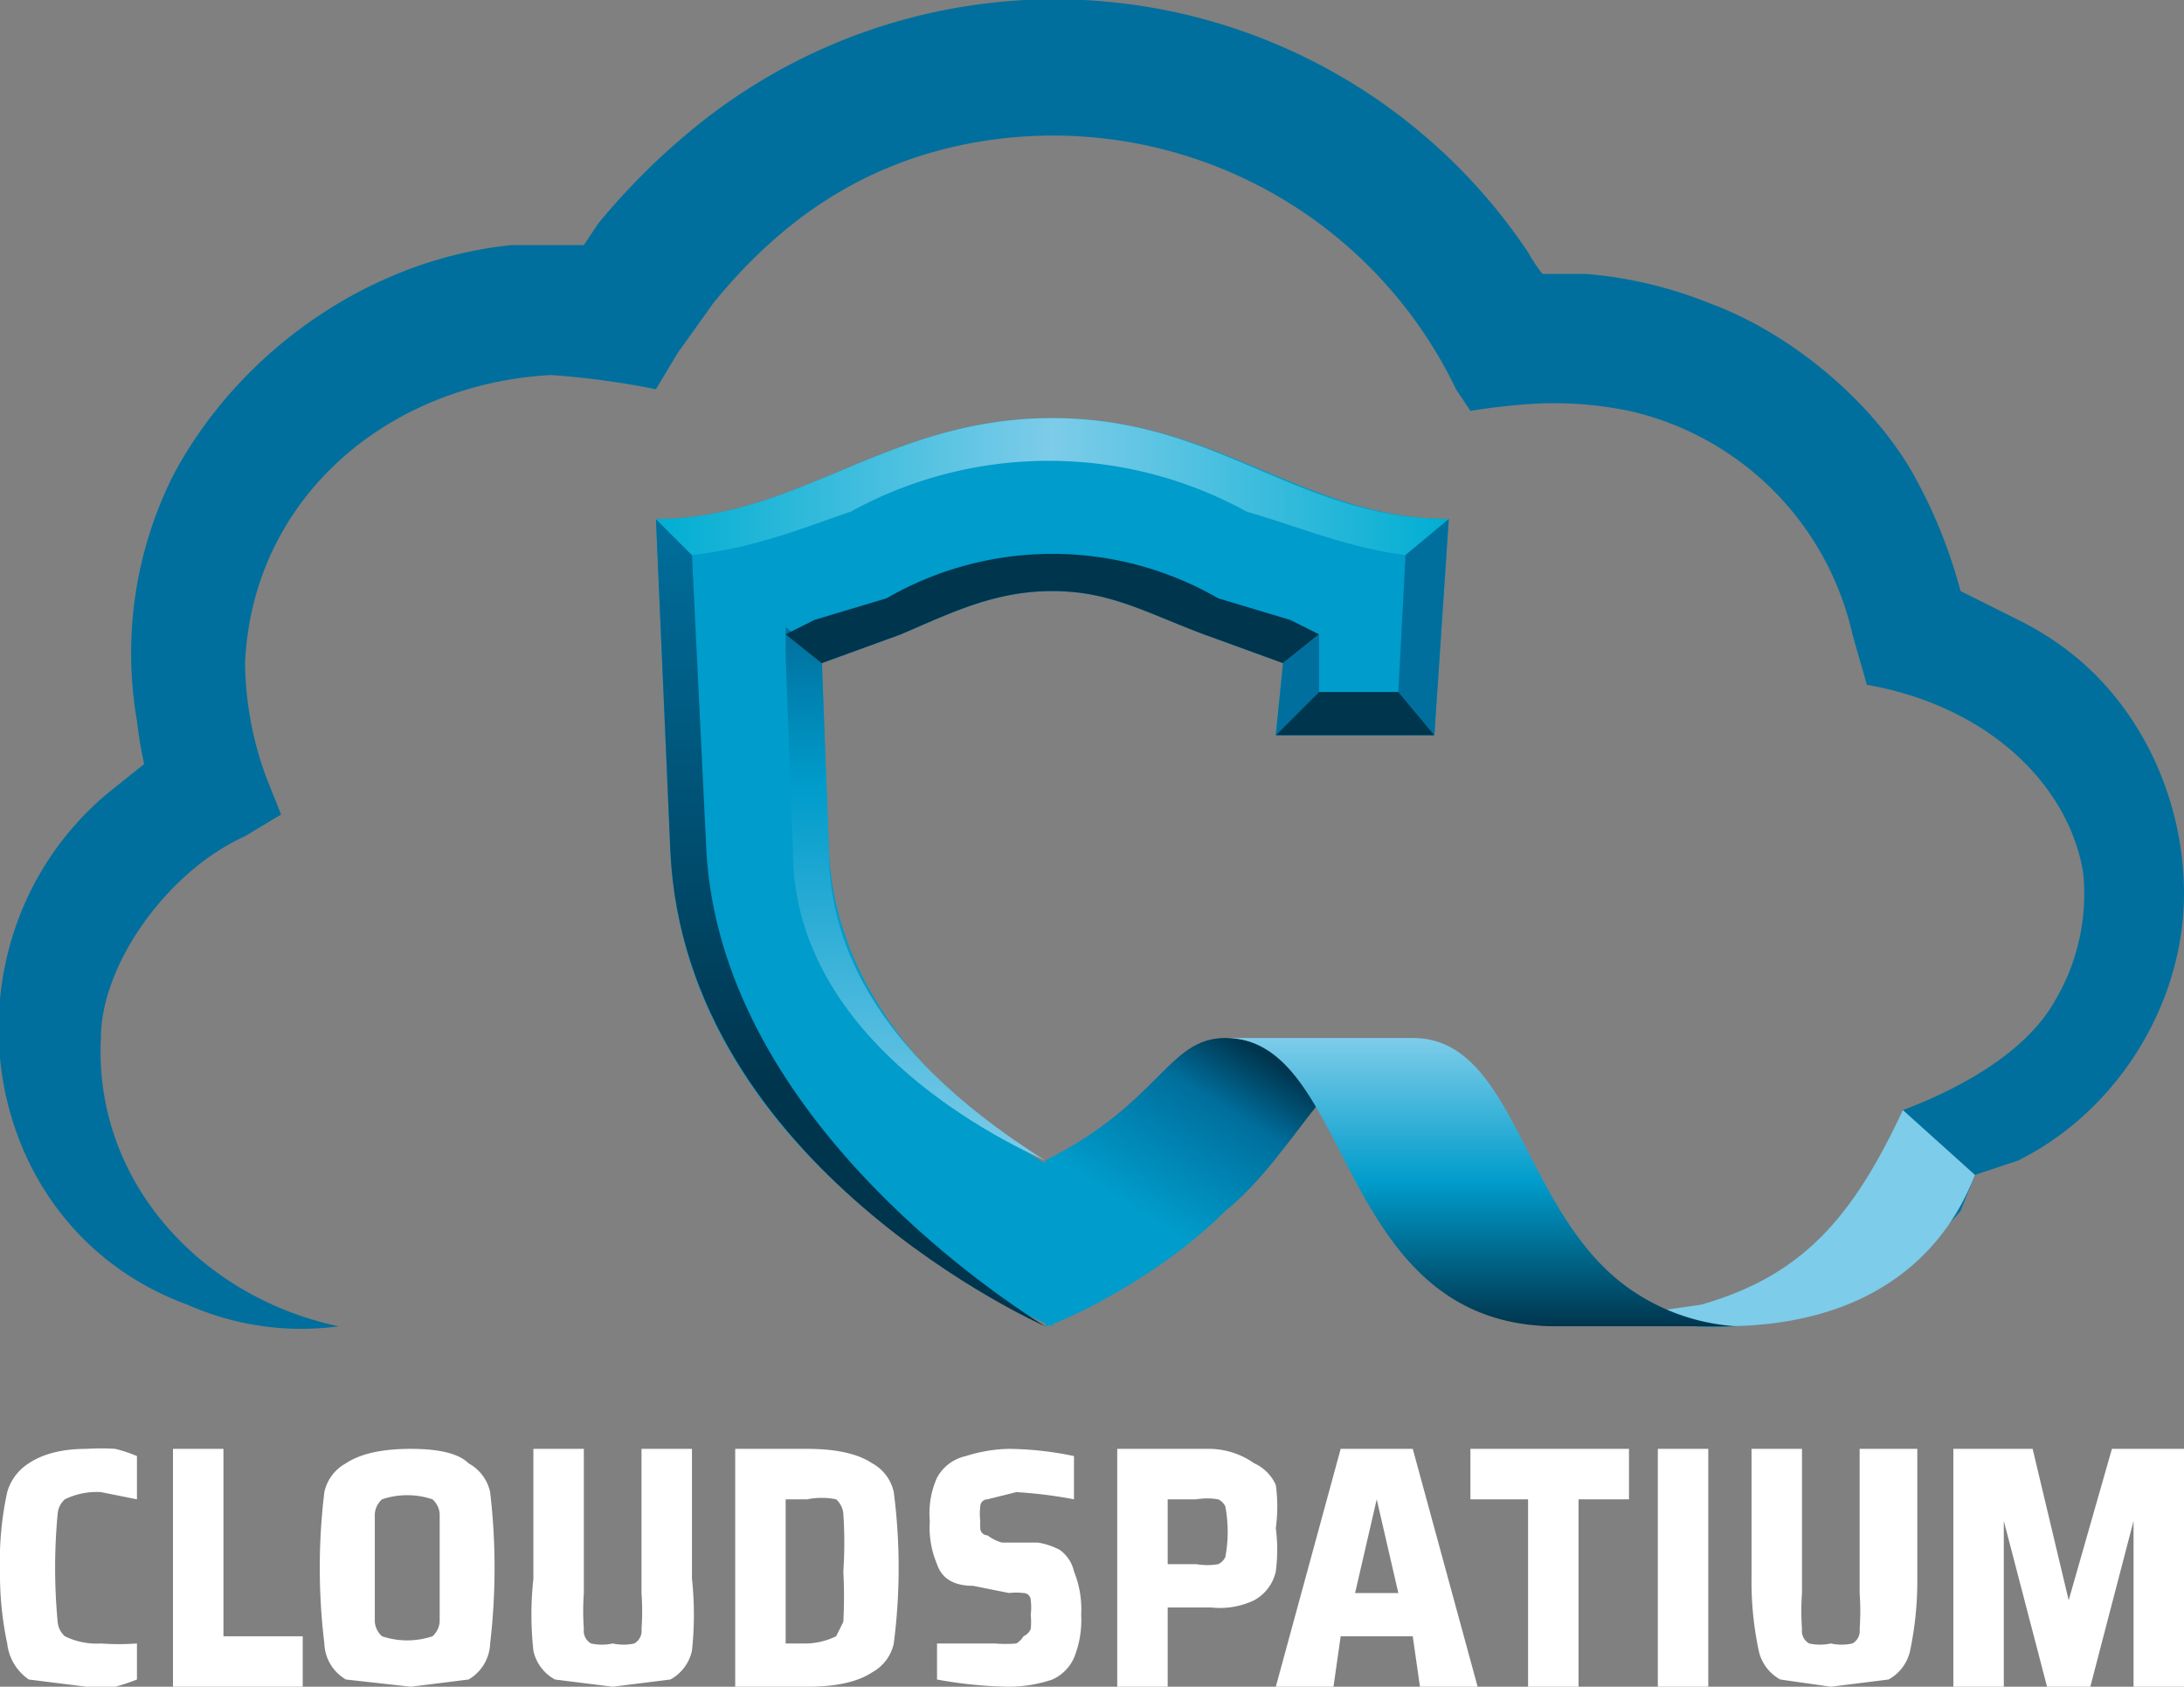 <svg xmlns="http://www.w3.org/2000/svg" width="303" height="234">
  <rect width="100%" height="100%" fill="#808080" stroke="none"/>
  <defs>
    <linearGradient id="a" x1="-162.9" y1="1.4" x2="-163.2" y2="-.2" gradientUnits="objectBoundingBox">
      <stop offset="0" stop-color="#7dcce9"/>
      <stop offset=".5" stop-color="#009ccb"/>
      <stop offset=".9" stop-color="#006f9d"/>
    </linearGradient>
    <linearGradient id="b" x1=".5" y1="1" x2=".5" gradientUnits="objectBoundingBox">
      <stop offset=".3" stop-color="#00354e"/>
      <stop offset="1" stop-color="#006f9d"/>
    </linearGradient>
    <linearGradient id="c" x1=".5" y1="1" x2=".5" gradientUnits="objectBoundingBox">
      <stop offset="0" stop-color="#7dcce9"/>
      <stop offset=".7" stop-color="#009ccb"/>
      <stop offset="1" stop-color="#006f9d"/>
    </linearGradient>
    <linearGradient id="d" y1=".5" x2="1" y2=".5" gradientUnits="objectBoundingBox">
      <stop offset="0" stop-color="#00aed2"/>
      <stop offset=".5" stop-color="#7dcce9"/>
      <stop offset="1" stop-color="#00aed2"/>
    </linearGradient>
    <linearGradient id="e" x1=".1" y1="1" x2=".7" y2="0" gradientUnits="objectBoundingBox">
      <stop offset=".4" stop-color="#009ccb"/>
      <stop offset=".8" stop-color="#006f9d"/>
      <stop offset="1" stop-color="#00354e"/>
    </linearGradient>
    <linearGradient id="f" x1=".5" y1="1" x2=".5" gradientUnits="objectBoundingBox">
      <stop offset="0" stop-color="#00354e"/>
      <stop offset=".5" stop-color="#009ccb"/>
      <stop offset="1" stop-color="#7dcce9"/>
    </linearGradient>
  </defs>
  <path d="M16 234a33 33 0 0 1-4 0l-8-1a7 7 0 0 1-3-5 46 46 0 0 1-1-10 45 45 0 0 1 1-11 7 7 0 0 1 3-4q3-2 8-2a32 32 0 0 1 4 0 20 20 0 0 1 3 1v6l-5-1a10 10 0 0 0-5 1 3 3 0 0 0-1 2 80 80 0 0 0 0 15 3 3 0 0 0 1 2 10 10 0 0 0 5 1 35 35 0 0 0 5 0v5a27 27 0 0 1-3 1Zm8 0v-33h7v26h11v7Zm24-1a6 6 0 0 1-3-5 87 87 0 0 1 0-21 6 6 0 0 1 3-4q3-2 9-2t8 2a6 6 0 0 1 3 4 90 90 0 0 1 0 21 6 6 0 0 1-3 5l-8 1-9-1Zm12-6a3 3 0 0 0 1-2v-15a3 3 0 0 0-1-2 11 11 0 0 0-7 0 3 3 0 0 0-1 2v15a3 3 0 0 0 1 2 11 11 0 0 0 7 0Zm36-26v18a47 47 0 0 1 0 10 6 6 0 0 1-3 4l-8 1-8-1a6 6 0 0 1-3-4 46 46 0 0 1 0-10v-18h7v20a35 35 0 0 0 0 5 2 2 0 0 0 1 2 7 7 0 0 0 3 0 7 7 0 0 0 3 0 2 2 0 0 0 1-2 35 35 0 0 0 0-5v-20Zm6 0h10q6 0 9 2a6 6 0 0 1 3 4 82 82 0 0 1 0 21 6 6 0 0 1-3 4q-3 2-9 2h-10Zm10 27a10 10 0 0 0 4-1l1-2a65 65 0 0 0 0-7 59 59 0 0 0 0-8 3 3 0 0 0-1-2 10 10 0 0 0-4 0h-3v20Zm18 5v-5h8a18 18 0 0 0 3 0 3 3 0 0 0 1-1 2 2 0 0 0 1-1 10 10 0 0 0 0-2 8 8 0 0 0 0-2 1 1 0 0 0-1-1 8 8 0 0 0-2 0l-5-1q-4 0-5-3a13 13 0 0 1-1-6 12 12 0 0 1 1-6 6 6 0 0 1 4-3 21 21 0 0 1 6-1 46 46 0 0 1 9 1v6a62 62 0 0 0-8-1l-4 1a1 1 0 0 0-1 1 8 8 0 0 0 0 2 9 9 0 0 0 0 1 1 1 0 0 0 1 1 6 6 0 0 0 2 1h5a10 10 0 0 1 3 1 5 5 0 0 1 2 3 14 14 0 0 1 1 6 14 14 0 0 1-1 6 6 6 0 0 1-3 3 19 19 0 0 1-6 1 60 60 0 0 1-10-1Zm25-32h13a11 11 0 0 1 6 2 6 6 0 0 1 3 3 22 22 0 0 1 0 6 23 23 0 0 1 0 6 6 6 0 0 1-3 4 11 11 0 0 1-6 1h-6v11h-7Zm11 16a9 9 0 0 0 3 0 2 2 0 0 0 1-1 19 19 0 0 0 0-7 2 2 0 0 0-1-1 9 9 0 0 0-3 0h-4v9Zm31 17-1-7h-10l-1 7h-8l9-33h10l9 33Zm-6-26-3 13h6Zm21 26v-26h-8v-7h22v7h-7v26Zm18 0v-33h7v33Zm36-33v18a47 47 0 0 1-1 10 6 6 0 0 1-3 4l-8 1-7-1a6 6 0 0 1-3-4 46 46 0 0 1-1-10v-18h7v20a35 35 0 0 0 0 5 2 2 0 0 0 1 2 7 7 0 0 0 3 0 7 7 0 0 0 3 0 2 2 0 0 0 1-2 35 35 0 0 0 0-5v-20Zm30 33v-23l-6 23h-6l-6-23v23h-7v-33h11l5 21 6-21h10v33Z" fill="#fff"/>
  <path d="M303 124c0-12-5-24-14-32a41 41 0 0 0-9-6l-8-4a70 70 0 0 0-7-17c-6-10-17-19-28-23a58 58 0 0 0-17-4h-6a23 23 0 0 1-2-3A79 79 0 0 0 96 18a95 95 0 0 0-13 13l-2 3H71c-20 2-38 15-47 32a55 55 0 0 0-5 34 60 60 0 0 0 1 6l-5 4c-24 20-19 60 11 71a39 39 0 0 0 21 3c-19-4-34-20-33-40 0-10 9-23 20-28l5-3-2-5a47 47 0 0 1-3-16c1-23 20-39 43-40h-1a114 114 0 0 1 15 2l3-5 5-7c9-11 20-19 35-22a62 62 0 0 1 68 34l2 3a95 95 0 0 1 9-1 52 52 0 0 1 13 1 41 41 0 0 1 31 31l2 7c17 3 28 14 30 26a29 29 0 0 1-4 18c-4 7-13 12-21 15l-1 6a26 26 0 0 1-3 6c-5 10-14 16-25 18a42 42 0 0 0 26-7 41 41 0 0 0 11-9l2-5 6-2c14-7 23-22 23-37Z" fill="#006f9d"/>
  <path d="M1046 523c14-4 21-12 28-27l10 9c-2 5-9 21-35 21h-24l21-3Z" fill="url(#a)" transform="translate(-810 -342)"/>
  <path d="m146 162 6 9-6 13-6-13Z" fill="#009ccb"/>
  <path d="M146 58c-23 0-35 14-55 14l2 46c2 45 53 66 53 66v-22c-12-7-30-22-31-44l-1-26 11-4c7-3 13-6 21-6s13 3 21 6l11 4-1 10h22l2-30c-20 0-32-14-55-14Z" fill="#009ccb"/>
  <path d="M146 179v-12l-3-1c-12-8-32-24-33-48l-1-26v-4L97 77l1 41c2 37 39 57 48 61Zm37-87v4h11l1-19-12 11Z" fill="none"/>
  <path d="m908 460-2-41-5-5 2 46c2 44 52 66 52 66-8-5-45-30-47-66Z" fill="url(#b)" transform="translate(-810 -342)"/>
  <path d="m919 433 1 27c0 24 24 38 35 43-11-7-30-21-30-43l-1-27-5-4Z" fill="url(#c)" transform="translate(-810 -342)"/>
  <path d="M170 97Z" fill="#009ccb"/>
  <path d="m179 86-10-3a46 46 0 0 0-46 0l-10 3-4 2 5 4 11-4c7-3 13-6 21-6s13 3 21 6l11 4 5-4Z" fill="#00354e"/>
  <path d="m901 414 5 5c9-1 16-4 22-6a57 57 0 0 1 55 0c7 2 14 5 22 6l6-5c-21 0-32-14-55-14s-35 14-55 14Z" fill="url(#d)" transform="translate(-810 -342)"/>
  <path d="M183 92v-4l-5 4-1 10 6-6Zm12-15-1 19 5 6 2-30Z" fill="#006f9d"/>
  <path d="m183 96-6 6h22l-5-6Z" fill="#00354e"/>
  <path d="M993 495c-3-5-7-9-13-9-8 0-9 9-25 17v23c1 0 15-6 25-16 5-4 9-10 13-15Z" fill="url(#e)" transform="translate(-810 -342)"/>
  <path d="M1035 520c-14-11-15-34-29-34h-26c18 0 15 40 46 40h25a29 29 0 0 1-16-6Z" fill="url(#f)" transform="translate(-810 -342)"/>
</svg>
